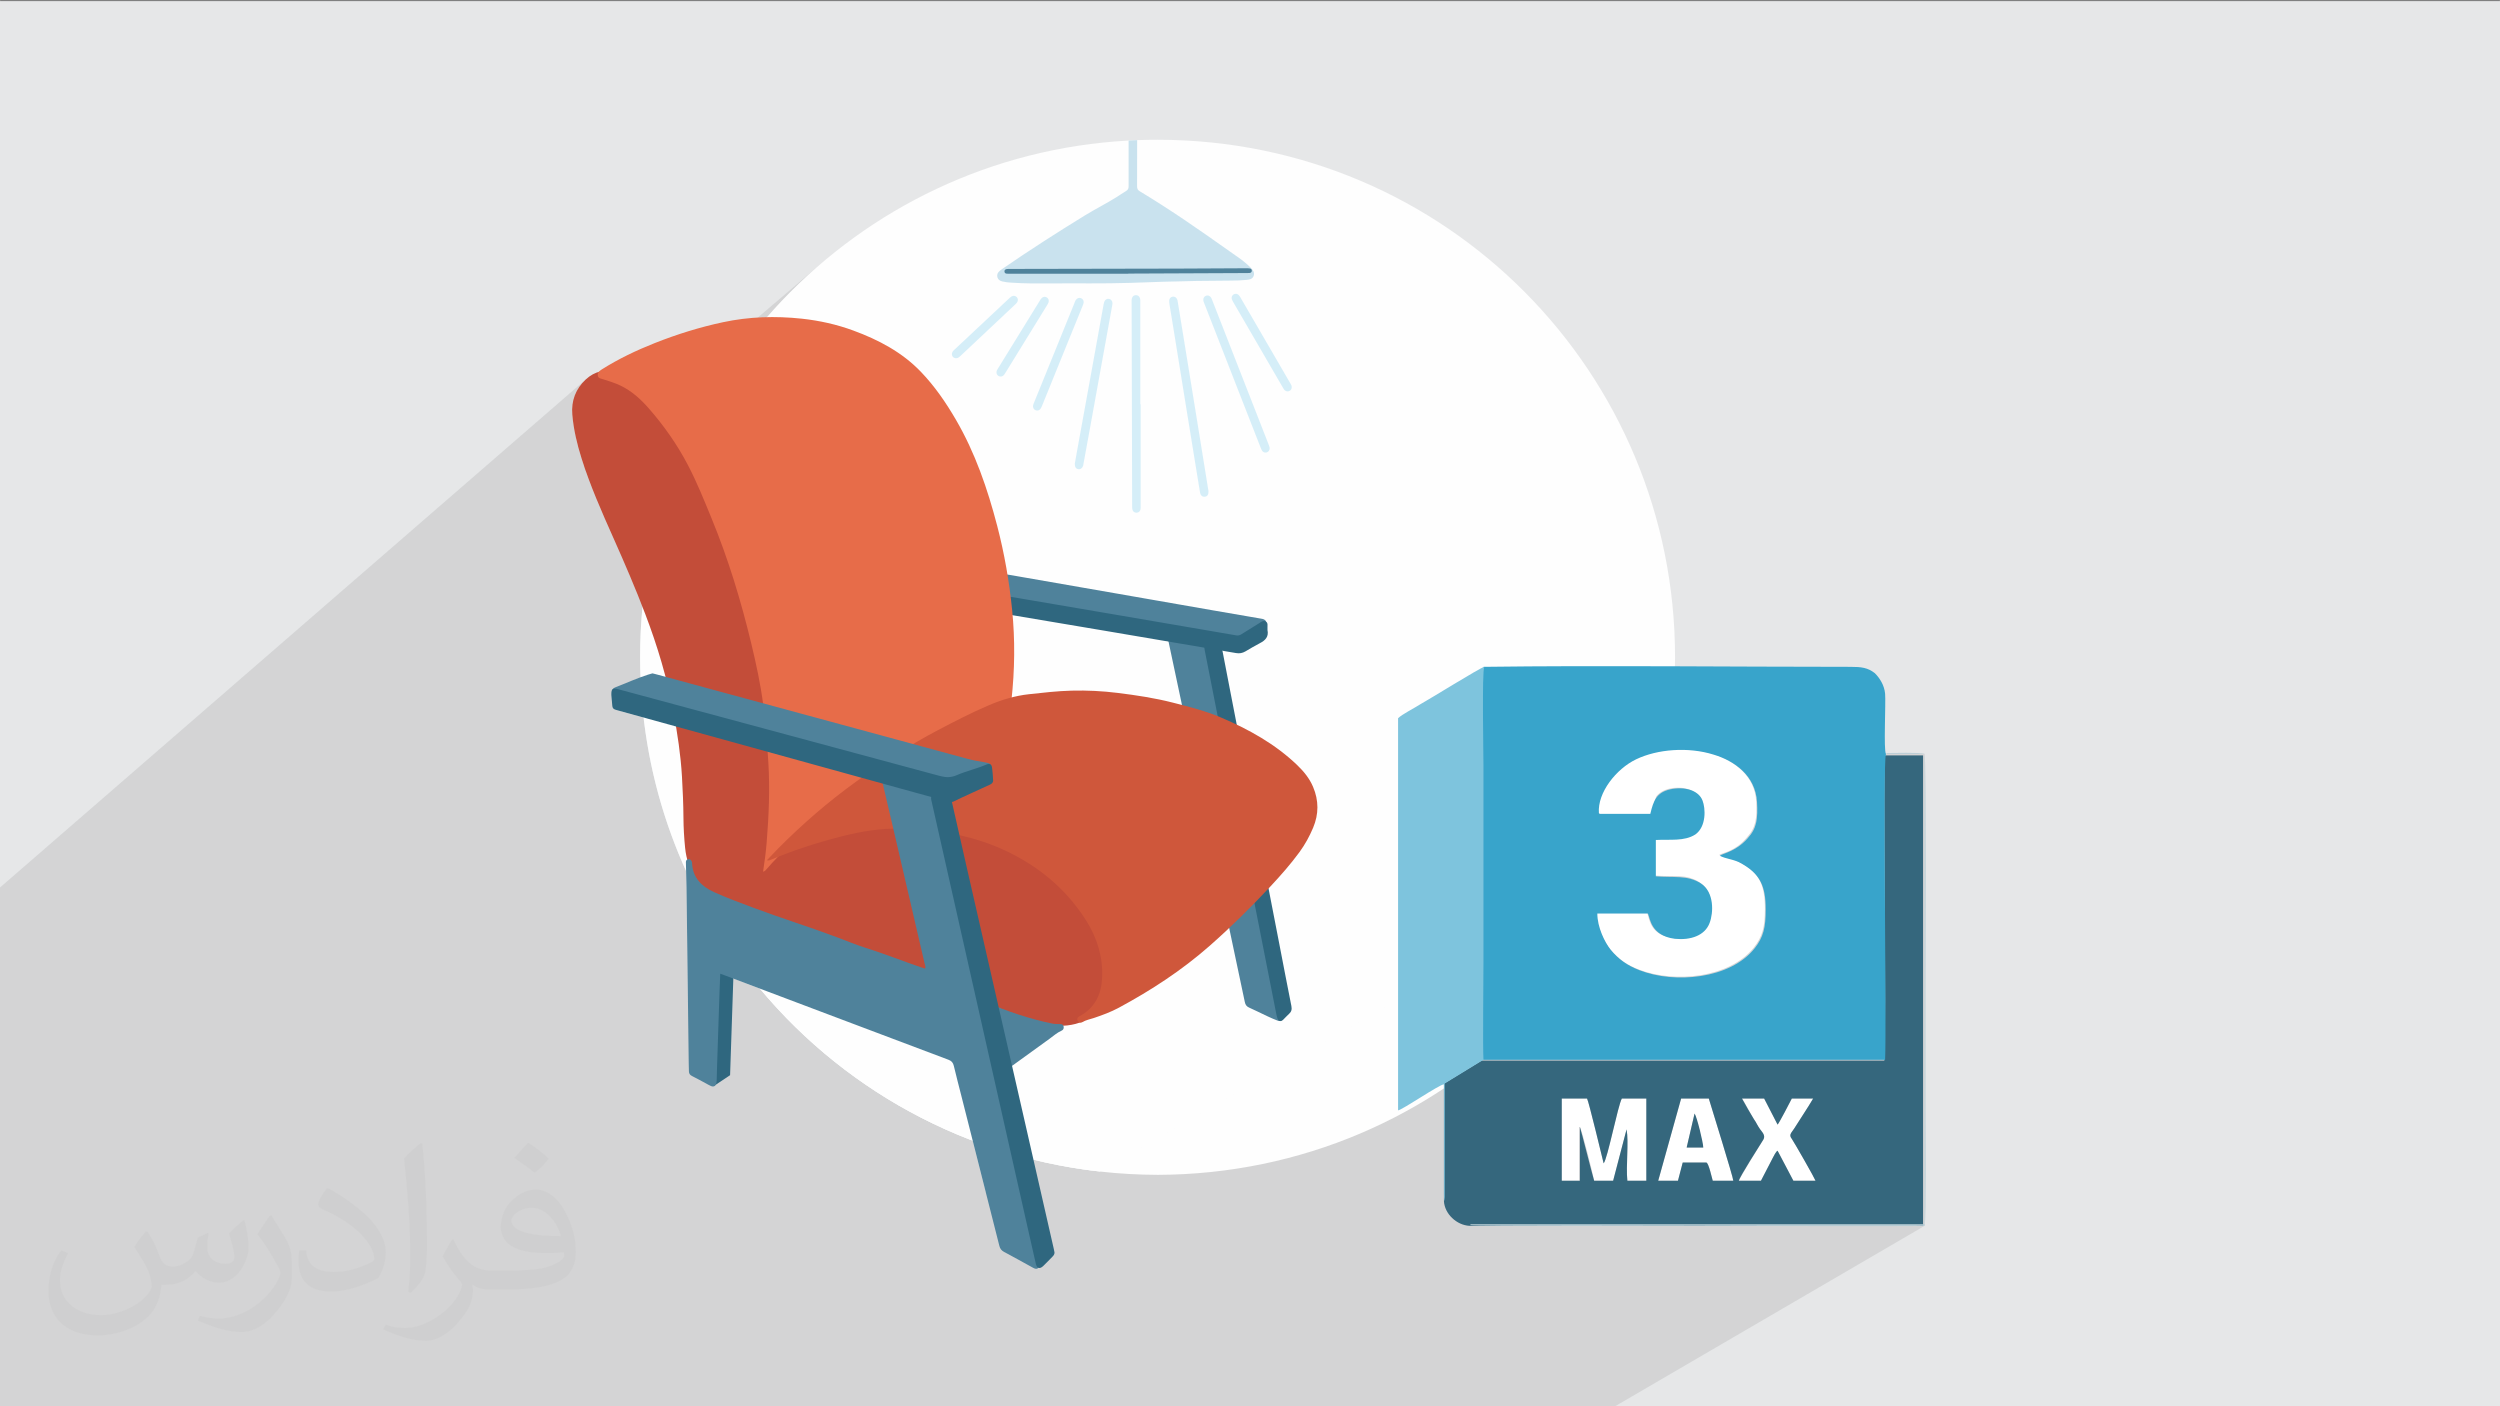 <?xml version="1.0" encoding="UTF-8"?>
<!DOCTYPE svg PUBLIC "-//W3C//DTD SVG 1.1//EN" "http://www.w3.org/Graphics/SVG/1.1/DTD/svg11.dtd">
<!-- Creator: CorelDRAW -->
<svg xmlns="http://www.w3.org/2000/svg" xml:space="preserve" width="3.703in" height="2.083in" version="1.1" style="shape-rendering:geometricPrecision; text-rendering:geometricPrecision; image-rendering:optimizeQuality; fill-rule:evenodd; clip-rule:evenodd"
viewBox="0 0 3703.33 2083.33"
 xmlns:xlink="http://www.w3.org/1999/xlink"
 xmlns:xodm="http://www.corel.com/coreldraw/odm/2003">
 <rect x="0" y="0" width="3703.33" height="2083.33" fill="#808080" stroke="none"/>
 <defs>
  <style type="text/css">
   <![CDATA[
    .fil12 {fill:#35677D}
    .fil13 {fill:#38A4CB}
    .fil14 {fill:#7EC4DD}
    .fil15 {fill:#B4CBD3}
    .fil0 {fill:#E6E7E8}
    .fil11 {fill:white}
    .fil3 {fill:#FEFEFE;fill-rule:nonzero}
    .fil9 {fill:#E76C49;fill-rule:nonzero}
    .fil10 {fill:#CF573B;fill-rule:nonzero}
    .fil5 {fill:#D5EEF8;fill-rule:nonzero}
    .fil8 {fill:#C34D39;fill-rule:nonzero}
    .fil4 {fill:#C9E2EE;fill-rule:nonzero}
    .fil6 {fill:#4F829B;fill-rule:nonzero}
    .fil7 {fill:#2F677F;fill-rule:nonzero}
    .fil2 {fill:#373435;fill-opacity:0.031}
    .fil1 {fill:#373435;fill-opacity:0.102}
   ]]>
  </style>
 </defs>
 <g id="Layer_x0020_1">
  <polygon class="fil0" points="-4.17,1.67 3704.16,1.67 3704.16,2085 -4.17,2085 "/>
  <polygon class="fil1" points="2385.71,2085 2074.17,2085 2055.21,2085 2021.02,2085 1984.5,2085 1983.79,2085 1983.36,2085 1960.83,2085 1948.8,2085 1947.09,2085 1946.41,2085 1946.4,2085 1946.19,2085 1939.04,2085 1938.54,2085 1938.54,2085 1936.53,2085 1936.52,2085 1934.59,2085 1934.55,2085 1934.19,2085 1933.11,2085 1931.65,2085 1908.08,2085 1907.22,2085 1907.19,2085 1901.25,2085 1901.15,2085 1891.46,2085 1869.21,2085 1844.96,2085 1838.81,2085 1838.8,2085 1838.8,2085 1838.79,2085 1838.76,2085 1838.56,2085 1818.32,2085 1798.44,2085 1796.51,2085 1792.37,2085 1791.51,2085 1781.81,2085 1755.18,2085 1755.17,2085 1748.24,2085 1748.22,2085 1744.73,2085 1707.39,2085 1707.38,2085 1678.48,2085 1678.47,2085 1678.46,2085 1678.45,2085 1677.35,2085 1653.73,2085 1639.74,2085 1636.05,2085 1540.87,2085 1538.17,2085 1532.54,2085 1467.2,2085 1423.29,2085 1407.88,2085 1407.8,2085 1401.41,2085 1401.32,2085 1389.97,2085 1384.8,2085 1361.9,2085 1360.98,2085 1338.1,2085 1326.73,2085 1320.26,2085 1319.61,2085 1312.76,2085 1311.23,2085 1304.52,2085 1302.78,2085 1300.27,2085 1296.26,2085 1254.88,2085 1241.08,2085 1228.19,2085 1224.92,2085 1224.57,2085 1220.85,2085 1213.13,2085 1194.87,2085 1141.6,2085 1134.35,2085 1126.74,2085 1121.82,2085 1106.57,2085 1105.42,2085 1102.64,2085 1100.78,2085 1098.69,2085 1083.97,2085 1083.81,2085 1061.5,2085 1060.09,2085 1049.68,2085 1049.57,2085 1049.08,2085 1047.74,2085 1038.04,2085 1036.68,2085 1034.82,2085 1026.27,2085 1024.22,2085 1014.11,2085 1011.6,2085 1002.14,2085 999.2,2085 989.89,2085 989.48,2085 866.31,2085 772.06,2085 770.3,2085 727.21,2085 726.94,2085 673.21,2085 673.06,2085 655.36,2085 654.96,2085 646.61,2085 643.44,2085 628.33,2085 627.52,2085 601.05,2085 599.48,2085 591.13,2085 581.94,2085 581.81,2085 574.46,2085 569.61,2085 558.03,2085 553.43,2085 546.13,2085 541.2,2085 529.69,2085 524.7,2085 517.96,2085 517.37,2085 508.11,2085 508.05,2085 500.94,2085 496.37,2085 489.64,2085 489.57,2085 480.3,2085 479.79,2085 472.31,2085 468.6,2085 455.76,2085 451.17,2085 443.98,2085 443.15,2085 433.86,2085 427.94,2085 422.22,2085 416,2085 415.27,2085 405.98,2085 405.69,2085 404.77,2085 404,2085 403.15,2085 399.57,2085 398.96,2085 393.46,2085 387.32,2085 383.79,2085 377.05,2085 370.75,2085 364.03,2085 355.97,2085 354.24,2085 347.8,2085 342.49,2085 341.35,2085 333.71,2085 326.4,2085 325.14,2085 319.24,2085 313.72,2085 313.14,2085 303.89,2085 303.59,2085 297.81,2085 289.69,2085 285.46,2085 285.39,2085 231.69,2085 8.98,2085 -4.17,2085 -4.17,2074.2 -4.17,1829.1 -4.17,1792.44 -4.17,1788.86 -4.17,1780.73 -4.17,1772.84 -4.17,1765.26 -4.17,1763.9 -4.17,1758.94 -4.17,1758.91 -4.17,1758.72 -4.17,1746.35 -4.17,1682.43 -4.17,1559.25 -4.17,1440.65 -4.17,1430.98 -4.17,1418.73 -4.17,1349.58 -4.17,1323.26 -4.17,1323.07 -4.17,1318.3 -4.17,1318.28 869.91,560.11 867.65,562.09 864.93,564.75 862.41,567.49 860.08,570.32 857.94,573.23 856.01,576.22 854.59,578.72 888.39,549.43 887.9,549.88 887.44,550.35 887.01,550.84 854.35,579.15 854.27,579.3 852.72,582.45 851.38,585.68 850.23,588.99 849.28,592.37 848.52,595.83 847.96,599.36 847.59,602.96 847.43,606.64 847.46,610.38 847.69,614.19 848.09,618.36 848.55,622.51 849.09,626.65 849.7,630.77 850.37,634.88 851.11,638.98 851.91,643.06 852.77,647.13 853.69,651.19 854.65,655.24 855.68,659.28 856.74,663.31 857.86,667.33 859.02,671.33 860.22,675.33 861.46,679.32 863.9,686.85 864.96,690 1216.13,390.59 1202.02,402.98 1188.22,415.7 1174.73,428.75 1161.57,442.13 1148.74,455.82 1136.24,469.83 867.82,698.33 869.04,701.8 871.75,709.23 874.52,716.62 877.37,723.99 880.29,731.33 883.26,738.65 886.28,745.94 889.35,753.22 892.46,760.48 895.61,767.72 898.78,774.96 901.97,782.19 905.18,789.41 908.4,796.63 911.22,802.98 914.04,809.34 916.85,815.7 919.65,822.07 922.43,828.45 925.19,834.83 927.93,841.22 930.67,847.61 933.37,854.02 936.06,860.43 938.73,866.85 941.38,873.28 944,879.72 946.6,886.17 949.17,892.63 951.71,899.1 951.28,903.72 950.87,908.35 950.5,912.99 950.15,917.64 949.83,922.3 949.54,926.95 949.27,931.62 949.03,936.3 948.82,940.98 948.64,945.67 948.48,950.37 948.36,955.07 948.26,959.79 948.19,964.5 948.15,969.23 948.14,973.96 948.15,977.65 948.18,981.33 948.22,985 948.29,988.67 948.37,992.33 948.47,996 948.58,999.65 948.71,1003.31 906.22,1037.62 906.23,1037.69 906.41,1039.73 906.58,1041.78 906.76,1043.83 906.93,1045.88 907.08,1046.91 907.35,1047.83 907.74,1048.66 908.24,1049.4 908.86,1050.03 909.6,1050.57 910.46,1051.01 911.44,1051.35 911.91,1051.48 912.36,1051.61 912.82,1051.75 913.27,1051.89 913.73,1052.02 914.19,1052.16 914.64,1052.29 915.1,1052.42 953.28,1062.97 954.19,1070.48 955.17,1077.97 956.22,1085.44 957.34,1092.88 958.53,1100.3 959.8,1107.7 961.13,1115.07 962.53,1122.42 964,1129.74 965.55,1137.04 967.16,1144.31 968.84,1151.56 970.59,1158.78 972.41,1165.98 974.29,1173.15 976.24,1180.29 978.26,1187.4 980.35,1194.48 982.5,1201.54 984.71,1208.57 987,1215.57 989.34,1222.54 991.76,1229.47 994.23,1236.38 996.78,1243.26 999.38,1250.11 1002.05,1256.93 1004.78,1263.71 1007.57,1270.46 1010.43,1277.18 1013.35,1283.87 1016.33,1290.52 1016.41,1293.43 1016.49,1296.33 1016.57,1299.24 1016.65,1302.15 1016.71,1305.05 1016.77,1307.96 1016.83,1310.86 1016.87,1313.77 1016.98,1321.91 1017.08,1330.06 1017.19,1338.2 1017.29,1346.35 1017.39,1354.49 1017.5,1362.64 1017.6,1370.78 1017.7,1378.93 1017.81,1387.07 1017.91,1395.21 1018.01,1403.36 1018.11,1411.5 1018.22,1419.65 1018.32,1427.79 1018.42,1435.94 1018.52,1444.08 1018.63,1452.22 1018.73,1460.37 1018.83,1468.52 1018.93,1476.66 1019.04,1484.8 1019.14,1492.94 1019.22,1499.52 1086.24,1449.69 1125.65,1464.57 1125.68,1464.6 1127.47,1466.74 1130.92,1470.81 1133.39,1473.7 1133.52,1473.85 1137.5,1478.44 1137.75,1478.72 1140.15,1481.44 1143.28,1484.95 1146.48,1488.52 1150.36,1492.76 1152.73,1495.32 1156.38,1499.23 1160.02,1503.06 1163.06,1506.23 1165.93,1509.19 1169.03,1512.33 1173.49,1516.82 1176.33,1519.63 1179.19,1522.44 1179.32,1522.57 1183.69,1526.8 1184.04,1527.13 1186.99,1529.94 1189.7,1532.5 1192.53,1535.15 1197,1539.28 1197.41,1539.64 1200.89,1542.81 1203.13,1544.81 1203.91,1545.52 1204.7,1546.22 1205.48,1546.91 1206.27,1547.61 1207.06,1548.31 1207.85,1549.01 1208.64,1549.7 1209.43,1550.4 1211.26,1552 1214.97,1555.21 1215.22,1555.43 1219.85,1559.37 1219.89,1559.4 1223.28,1562.24 1225.59,1564.16 1229.19,1567.13 1229.22,1567.16 1233.95,1571 1234.26,1571.24 1237.72,1574.01 1240.3,1576.05 1241.05,1576.64 1241.8,1577.22 1242.54,1577.81 1243.29,1578.39 1244.04,1578.98 1244.79,1579.56 1245.54,1580.14 1246.29,1580.72 1248.87,1582.71 1252.72,1585.63 1255.15,1587.45 1255.92,1588.03 1256.69,1588.6 1257.46,1589.17 1258.22,1589.74 1259,1590.31 1259.77,1590.88 1260.54,1591.45 1261.31,1592.02 1263.91,1593.91 1267.86,1596.77 1267.93,1596.83 1272.91,1600.37 1277.46,1603.55 1278.33,1604.15 1280.15,1605.4 1281.97,1606.65 1283.8,1607.9 1285.63,1609.14 1287.46,1610.37 1289.3,1611.61 1291.15,1612.83 1292.99,1614.05 1293.44,1614.35 1294.5,1615.04 1295.56,1615.74 1296.63,1616.43 1297.69,1617.12 1298.76,1617.81 1299.82,1618.5 1300.89,1619.18 1301.96,1619.87 1303.76,1621.02 1308.52,1624.02 1308.75,1624.16 1310.02,1624.95 1311.29,1625.74 1312.56,1626.52 1313.83,1627.31 1315.11,1628.09 1316.39,1628.87 1317.67,1629.65 1318.95,1630.42 1319.04,1630.47 1322.97,1632.82 1326.93,1635.15 1330.89,1637.46 1334.87,1639.75 1338.87,1642.01 1342.88,1644.26 1346.91,1646.47 1350.95,1648.67 1351.11,1648.75 1354.41,1650.52 1357.71,1652.27 1361.03,1654 1364.35,1655.72 1367.69,1657.42 1371.04,1659.11 1374.39,1660.78 1377.76,1662.43 1378.87,1662.98 1382.66,1664.81 1386.46,1666.62 1390.27,1668.41 1394.09,1670.19 1397.93,1671.94 1401.78,1673.67 1405.64,1675.38 1409.51,1677.07 1413.39,1678.74 1417.28,1680.39 1421.19,1682.02 1425.1,1683.63 1429.03,1685.21 1432.96,1686.78 1436.91,1688.32 1440.87,1689.85 1442.11,1694.72 1443.34,1699.58 1444.58,1704.45 1445.81,1709.32 1447.05,1714.19 1448.28,1719.06 1449.52,1723.93 1450.75,1728.8 1451.99,1733.66 1453.22,1738.53 1454.46,1743.4 1455.69,1748.27 1456.93,1753.14 1458.16,1758.01 1459.39,1762.87 1460.17,1765.93 1530.88,1717.99 1531.2,1718.07 1532.11,1718.3 1533.02,1718.52 1533.94,1718.74 1534.85,1718.96 1535.76,1719.18 1536.67,1719.39 1537.59,1719.61 1538.5,1719.83 1540.82,1720.37 1541.76,1720.59 1542.7,1720.8 1543.64,1721.02 1544.58,1721.23 1545.52,1721.44 1546.46,1721.66 1547.41,1721.87 1548.35,1722.07 1550.36,1722.52 1551.38,1722.74 1552.4,1722.96 1553.42,1723.19 1554.44,1723.4 1555.46,1723.62 1556.48,1723.83 1557.5,1724.05 1558.52,1724.26 1560.19,1724.6 1561.06,1724.78 1561.94,1724.96 1562.81,1725.14 1563.69,1725.31 1564.56,1725.49 1565.44,1725.66 1566.31,1725.83 1567.19,1726 1568.72,1726.3 1569.85,1726.52 1570.85,1726.71 1571.86,1726.9 1572.87,1727.09 1573.87,1727.28 1574.88,1727.47 1575.89,1727.65 1576.9,1727.84 1577.91,1728.02 1579.03,1728.23 1579.44,1728.3 1579.53,1728.31 1580.63,1728.51 1581.73,1728.7 1582.83,1728.9 1583.93,1729.09 1585.02,1729.28 1586.13,1729.46 1587.22,1729.65 1588.33,1729.83 1589.52,1730.03 1591.93,1730.43 1594.33,1730.81 1596.74,1731.19 1599.15,1731.56 1601.56,1731.93 1603.98,1732.28 1606.39,1732.63 1608.81,1732.97 1608.96,1732.99 1611.47,1733.33 1613.98,1733.67 1616.5,1734 1616.5,1734 1619.02,1734.32 1619.02,1734.32 1621.54,1734.64 1621.55,1734.64 1622.02,1734.69 2461.23,1172.94 2463.74,1171.53 2466.5,1170.28 2469.5,1169.19 2472.78,1168.26 2477.28,1167.43 2481.72,1166.95 2486.07,1166.81 2490.31,1167 2494.41,1167.51 2498.34,1168.32 2499.89,1168.78 2561.71,1127.54 2565.76,1129.88 2569.69,1132.41 2573.48,1135.13 2577.12,1138.03 2580.59,1141.12 2583.87,1144.4 2586.95,1147.87 2589.81,1151.54 2592.43,1155.41 2594.8,1159.47 2596.9,1163.74 2598.71,1168.21 2600.22,1172.89 2601.42,1177.77 2602.28,1182.86 2602.78,1188.17 2602.97,1192.66 2603.09,1196.92 2603.13,1200.97 2603.06,1204.82 2602.87,1208.5 2602.56,1212.01 2602.09,1215.38 2601.46,1218.62 2600.66,1221.75 2599.66,1224.79 2598.45,1227.76 2597.02,1230.66 2595.35,1233.52 2593.42,1236.37 2591.22,1239.2 2588.74,1242.04 2582.43,1248.41 2576.12,1253.48 2504.01,1300.63 2507.3,1301.71 2508.92,1302.4 2794.88,1115.54 2794.88,1116.71 2851.11,1116.71 2851.11,1813.61 2846.78,1816.13 2849.54,1816.05 2851.11,1815.96 2389.57,2085 "/>
  <path class="fil2" d="M218.96 1825.31c6.98,10.94 11.98,20.94 15.94,31.98 3.02,6.98 5,18.96 21.04,18.96 5,0 11.04,-0.94 16.98,-5 6.98,-2.92 12.19,-8.96 14.17,-16.98l5.94 -20.94 15 -7.08 1.04 1.04c-1.98,8.02 -1.98,15 -1.98,21.04 0,17.92 15,23.96 26.98,23.96 6.98,0 13.02,-3.02 13.02,-10 0,-8.02 -4.06,-21.98 -8.02,-35 6.98,-6.98 13.96,-13.96 22.08,-20l1.04 1.04c3.96,15 5.94,30 5.94,40 0,10 -3.96,20 -7.92,26.98 -7.19,13.96 -20.1,25 -36.15,25 -11.98,0 -25,-6.04 -34.06,-16.98l-0.94 0c-9.17,10.94 -22.08,20 -43.13,20l-6.98 0c-1.04,13.96 -4.06,23.96 -9.06,33.02 -12.92,25 -50.1,41.98 -85.1,41.98 -49.06,0 -73.13,-28.02 -73.13,-66.04 0,-23.02 6.98,-45 19.06,-60l10 4.06c-7.08,13.96 -11.98,26.98 -11.98,40 0,35 29.06,51.98 61.04,51.98 30,0 68.13,-20 75.1,-41.98 -1.98,-25 -11.98,-36.04 -26.04,-59.06 4.06,-6.98 10.1,-15 17.08,-23.02l0.94 0 0 0 0 0 2.08 1.04 0 0 0 0 0 0 0 0 0 0 0.02 0zm563.85 -132.08c10,6.04 20,14.06 30,23.02 -6.04,8.02 -12.08,15 -21.04,21.04 -10,-8.02 -20,-15 -30.1,-21.98 7.08,-8.02 14.06,-15 20.1,-22.08l1.04 0 0 0 0 0 0 0zm4.9 96.04c-16.98,0 -30.1,11.04 -30.1,19.06 0,16.98 33.13,22.92 73.13,22.92 -5,-20 -21.98,-41.98 -43.02,-41.98l0 0 -0.01 0zm-37.09 93.02c22.19,0 41.15,-1.04 55.1,-3.96 16.04,-4.06 30,-12.08 30,-18.02 0,-1.98 0,-3.02 -0.94,-5 -9.06,0.94 -19.06,0.94 -29.06,0.94 -28.96,0 -52.08,-6.98 -60.1,-22.92 -1.98,-4.06 -3.96,-10 -3.96,-15 0,-16.04 6.98,-32.08 18.96,-42.08 10.1,-8.96 21.15,-13.96 33.13,-13.96 20,0 36.98,16.98 48.02,41.98 6.15,14.06 11.15,30 11.15,51.04 0,13.96 -4.06,25 -12.19,33.96 -15.94,15 -45,21.04 -90.1,21.04l-20 0 0 0 -5 0c-10.94,0 -18.96,-1.98 -25,-6.98l-0.94 0c0,1.98 0.94,5 0.94,6.98 0,10 -3.02,23.02 -10,33.02 -20.1,30 -42.08,43.02 -60.1,43.02 -18.96,0 -42.08,-7.08 -63.13,-17.08l4.06 -6.98c6.98,3.02 15.94,5 28.96,5 34.17,0 78.13,-33.02 84.17,-63.96 -1.04,-3.02 -3.02,-6.04 -7.08,-10 -10,-11.98 -15.94,-21.98 -21.98,-31.98 5,-10.1 10,-18.02 14.06,-25.1l1.98 0c13.96,29.06 28.13,46.04 57.08,46.04l4.06 0 0 0 20.94 0 0 0 0 0 -3.02 0 0 0 0 0 0 0 0 0 0 -0.01 -0.01 0.01zm-146.15 31.04c1.98,-14.06 3.02,-29.06 3.02,-43.02l0 -21.04c0,-38.96 -5,-96.04 -9.06,-133.02 7.08,-8.02 17.08,-16.98 25.1,-23.02l1.98 1.04c5,46.98 6.98,101.04 6.98,151.04 0,13.02 -0.94,25.94 -1.98,35 -1.04,11.98 -8.02,20.94 -22.08,35l-2.92 -1.04 0 0 0 0 -1.04 -0.94 0 0 0 0 0 0 0 0 0 0zm-151.15 -62.08c0.94,18.02 10,33.02 40.94,33.02 20,0 36.15,-5 55.1,-13.96 3.02,-1.98 5,-3.02 5,-5 0,-11.98 -8.96,-26.98 -23.96,-41.04 -14.06,-13.02 -34.17,-25 -51.15,-31.98 -5.94,-3.02 -8.02,-5 -8.02,-8.02 0,-5 7.08,-16.98 13.02,-23.96l1.98 0c20,10.94 43.13,26.98 60.1,43.96 15.1,16.04 25.1,33.02 25.1,51.04 0,13.02 -4.06,25.94 -11.04,38.02 -21.98,10.94 -46.15,20 -70.1,20 -29.06,0 -48.13,-13.02 -48.13,-45 0,-3.02 0,-9.06 1.15,-16.04l10 0 0 0 0 0 0 -1.04 0 0 0 0 0 0 0 0 0 0 0.01 0zm-52.19 -51.98l18.02 29.06c6.98,10.94 13.02,21.98 13.02,40.94l0 24.06c0,18.96 -11.98,38.96 -31.98,60 -15,13.96 -29.06,20 -42.19,20 -18.96,0 -40,-6.04 -65,-16.98l3.02 -7.08c8.02,2.08 16.98,4.06 28.02,4.06 35,0 72.08,-26.04 88.13,-58.02 1.98,-4.06 3.02,-6.98 3.02,-8.96 0,-4.06 -1.98,-8.02 -4.06,-11.04 -8.96,-16.98 -18.96,-33.02 -30,-46.98 6.04,-9.06 12.08,-18.02 18.02,-27.08l1.98 0 0 0 0 0 0 -1.98 0 0 0 0 0 0 0 0 0.01 0 -0.01 0z"/>
  <g id="_2243835193168">
   <g>
    <path class="fil3" d="M2481.34 974.51c-0.59,422.5 -340.96,764.39 -766.07,765.95 -29.14,-0.09 -57.89,-1.73 -86.14,-4.93 -216.08,-24.33 -403.57,-136.98 -526.81,-300.36 -96.97,-128.46 -154.1,-288.26 -154.19,-461.2 -0.13,-409.14 318.28,-743.73 723.7,-765.74 4.22,-0.24 8.43,-0.46 12.65,-0.63 10.12,-0.38 20.28,-0.55 30.53,-0.55 427.94,0.25 766.91,346.06 766.33,767.46z"/>
    <path class="fil3" d="M2122.04 1451.36c-1.06,0.84 -2.32,1.48 -3.5,2.19 -139.81,80.53 -279.61,161.1 -419.42,241.63 -23.36,13.45 -46.71,26.81 -69.98,40.35 -216.08,-24.33 -403.57,-136.98 -526.81,-300.36 21,-0.08 42.04,-0.21 63.03,-0.21 19.35,0 38.67,0 57.97,0.38 5.4,0.13 10.79,0.22 16.19,0.3 11.34,0.26 22.72,0.43 34.11,0.55 74.12,0.93 148.29,0.68 222.41,1.01 22.69,0.13 45.36,0.09 63.49,0.09 10.25,-0.04 19.02,-0.04 25.51,-0.04 6.58,0.04 13.07,0.13 19.56,0.17 7.3,0.08 14.5,0.12 21.68,0.17 1.22,0 2.4,0.04 3.58,0.04 113.25,0.8 214.31,0.59 315.33,1.22 55.86,0.34 111.77,0.39 167.67,0.59 2.41,0 4.81,-0.17 7.17,0.63 2.49,0.85 4.18,2.36 4.69,4.98 0.46,2.65 -0.55,4.76 -2.65,6.32z"/>
    <path class="fil4" d="M1857.06 408.75c-1.77,4.85 -6.24,5.48 -10.62,5.9 -7.38,0.68 -14.76,1.01 -22.18,1.06 -17.41,0.13 -34.87,0.2 -52.28,0.51 -33.93,0.55 -67.87,1.77 -96.75,2.82 -42.29,1.31 -79.57,0.47 -116.79,0.8 -20.2,0.21 -40.35,0.26 -60.5,-1.1 -4.47,-0.29 -8.94,-0.76 -13.28,-1.81 -3.59,-0.89 -6.37,-2.74 -7.3,-6.53 -0.89,-3.79 0.72,-6.75 3.54,-9.15 1.14,-0.97 2.41,-1.9 3.67,-2.78 40.22,-27.65 81.24,-54.05 122.81,-79.52 15.13,-9.28 31.03,-17.24 46.12,-26.65 4.97,-3.08 9.78,-6.45 14.8,-9.49 2.65,-1.6 3.54,-3.63 3.54,-6.75 -0.09,-22.64 -0.04,-45.24 0,-67.84 4.22,-0.24 8.43,-0.46 12.65,-0.63 -0.04,22.73 0,45.49 -0.12,68.22 -0.05,3.46 0.84,5.65 3.92,7.5 46,27.62 89.93,58.31 133.69,89.34 8.85,6.28 18,12.14 26.06,19.48 1.65,1.52 3.29,3.03 4.85,4.64 3.25,3.33 5.99,7 4.18,11.98z"/>
    <path class="fil5" d="M1689.71 598.91c0,50.18 0,100.36 -0.01,150.54 0,1.55 0.07,3.12 -0.15,4.65 -0.47,3.28 -2.8,5.36 -5.87,5.47 -3.08,0.11 -5.62,-1.78 -6.31,-4.98 -0.33,-1.5 -0.29,-3.09 -0.3,-4.63 -0.27,-101.05 -0.52,-202.11 -0.77,-303.15 -0.01,-1.72 -0.13,-3.44 0.45,-5.13 1.03,-2.99 3.2,-4.57 6.2,-4.45 2.76,0.1 4.77,1.67 5.67,4.46 0.7,2.18 0.52,4.44 0.52,6.67 0.01,50.18 0.01,100.36 0.01,150.55 0.19,0 0.37,0 0.57,0z"/>
    <path class="fil5" d="M1790.17 727.63c0.2,5.16 -1.74,7.86 -5.36,8.26 -3.57,0.39 -6.33,-1.7 -7.1,-5.98 -1.56,-8.65 -2.88,-17.34 -4.29,-26.02 -5.41,-33.33 -10.84,-66.66 -16.24,-99.99 -6.03,-37.25 -12.02,-74.51 -18.05,-111.76 -2.24,-13.78 -4.53,-27.54 -6.74,-41.31 -0.3,-1.86 -0.54,-3.78 -0.44,-5.65 0.17,-3.07 2.28,-5.24 5.09,-5.67 2.85,-0.43 5.42,0.94 6.65,3.78 0.54,1.24 0.76,2.64 0.98,3.99 3.74,22.79 7.45,45.57 11.15,68.36 5.72,35.2 11.45,70.41 17.15,105.62 5.37,33.17 10.71,66.33 16.07,99.5 0.41,2.55 0.83,5.09 1.13,6.87z"/>
    <path class="fil5" d="M1592.09 687.07c1.09,-6.11 2.26,-12.91 3.5,-19.69 7.47,-41.2 14.96,-82.41 22.43,-123.61 5.62,-31.03 11.2,-62.07 16.83,-93.1 0.21,-1.19 0.46,-2.38 0.88,-3.5 1.25,-3.34 4.19,-5.08 7.25,-4.4 3.04,0.67 5.16,3.51 4.92,6.98 -0.15,2.22 -0.67,4.43 -1.06,6.63 -10.65,58.85 -21.3,117.69 -31.96,176.53 -3.28,18.14 -6.63,36.28 -9.94,54.42 -0.15,0.85 -0.22,1.72 -0.46,2.54 -1.11,3.67 -4.04,5.73 -7.28,5.18 -3.31,-0.57 -5.23,-3.3 -5.09,-7.98z"/>
    <path class="fil5" d="M1880.89 663.48c-0.04,3.37 -1.74,5.81 -4.16,6.65 -2.52,0.85 -5.33,0.13 -6.93,-2.11 -0.98,-1.38 -1.65,-3.02 -2.27,-4.61 -10.74,-27.42 -21.47,-54.85 -32.18,-82.28 -12.15,-31.12 -24.29,-62.25 -36.44,-93.37 -5.07,-12.99 -10.16,-25.98 -15.25,-38.97 -0.64,-1.61 -1.26,-3.2 -1.18,-4.98 0.15,-2.84 1.7,-4.92 4.34,-5.79 2.63,-0.86 4.72,0.09 6.5,1.98 1.33,1.43 1.84,3.31 2.53,5.06 9.17,23.41 18.29,46.84 27.44,70.26 15.41,39.46 30.84,78.92 46.26,118.38 3.39,8.66 6.79,17.32 10.15,25.99 0.55,1.43 0.91,2.94 1.18,3.8z"/>
    <path class="fil5" d="M1605.33 447.56c-0.17,1.99 -0.95,3.91 -1.73,5.83 -9.6,23.61 -19.21,47.22 -28.8,70.83 -10.1,24.89 -20.18,49.8 -30.28,74.69 -0.84,2.07 -1.62,4.2 -2.77,6.1 -1.71,2.85 -4.79,3.84 -7.57,2.77 -3.02,-1.16 -4.6,-4.2 -3.8,-7.58 0.32,-1.33 0.91,-2.59 1.43,-3.87 13.08,-32.23 26.17,-64.46 39.25,-96.69 6.73,-16.6 13.44,-33.2 20.17,-49.8 0.84,-2.07 1.47,-4.25 2.89,-6.04 1.74,-2.2 4.33,-3 6.93,-2.2 2.47,0.75 4.23,3.17 4.28,5.96z"/>
    <path class="fil5" d="M1913.51 573.76c-0.11,2.43 -1.17,4.31 -3.4,5.37 -2.41,1.15 -4.7,0.8 -6.77,-0.84 -1.38,-1.1 -2.16,-2.67 -3.02,-4.16 -24.48,-42.14 -48.95,-84.28 -73.41,-126.44 -0.85,-1.48 -1.7,-3.02 -2.2,-4.64 -0.85,-2.8 0.46,-5.68 2.93,-7.04 2.3,-1.27 5.18,-1 7.16,0.95 1.08,1.06 1.95,2.41 2.72,3.73 24.66,42.44 49.3,84.89 73.95,127.32 1.04,1.8 2.1,3.57 2.04,5.75z"/>
    <path class="fil5" d="M1482.06 557.77c-3.91,-0.07 -6.52,-3.43 -5.84,-7.44 0.3,-1.77 1.32,-3.17 2.22,-4.63 20.7,-33.57 41.41,-67.14 62.11,-100.72 0.81,-1.32 1.56,-2.69 2.8,-3.69 2.4,-1.96 5.23,-2.13 7.63,-0.44 2.15,1.52 3.17,4.21 2.31,6.84 -0.47,1.44 -1.25,2.83 -2.06,4.14 -20.58,33.44 -41.2,66.87 -61.8,100.31 -1.74,2.81 -3.39,5.74 -7.36,5.64z"/>
    <path class="fil5" d="M1416.31 530.7c-4.58,0.06 -7.53,-4.33 -5.75,-8.62 0.75,-1.8 2.17,-3.06 3.56,-4.35 26.65,-24.96 53.27,-49.94 79.91,-74.91 1.38,-1.29 2.75,-2.65 4.35,-3.63 2.71,-1.68 6.05,-1.07 7.96,1.17 1.82,2.13 2.02,5.16 0.28,7.65 -0.87,1.26 -2.04,2.33 -3.16,3.39 -26.97,25.37 -53.94,50.74 -80.92,76.1 -1.78,1.67 -3.6,3.24 -6.24,3.21z"/>
    <path class="fil6" d="M1671.48 405.54c-58.46,0 -116.91,0 -175.37,-0.01 -1.55,0 -3.1,-0 -4.65,-0.08 -1.95,-0.09 -3.37,-1.04 -3.56,-3.04 -0.22,-2.33 1.33,-3.47 3.39,-3.81 1.52,-0.24 3.09,-0.2 4.65,-0.2 83.28,-0.17 166.57,-0.29 249.85,-0.5 33.28,-0.08 66.56,-0.34 99.83,-0.5 1.89,-0 3.8,0 5.67,0.27 1.91,0.26 3.14,1.46 3.05,3.52 -0.09,2.08 -1.41,3.05 -3.37,3.21 -1.19,0.1 -2.4,0.1 -3.61,0.11 -58.63,0.27 -117.25,0.53 -175.89,0.79 0,0.07 0,0.14 0,0.22z"/>
    <path class="fil6" d="M1900.29 1505.93c-0.09,5.65 -3.13,7.8 -8.09,5.92 -4.74,-1.8 -9.4,-3.86 -14,-6 -9.39,-4.39 -18.67,-9.05 -28.13,-13.31 -3.74,-1.68 -5.28,-4.29 -6.09,-8.12 -11.8,-56.15 -23.71,-112.28 -35.59,-168.42 -19.25,-90.93 -38.51,-181.87 -57.76,-272.8 -6.45,-30.44 -12.92,-60.89 -19.38,-91.33 -0.13,-0.63 -0.26,-1.25 -0.35,-1.87 -0.91,-6.43 1.94,-9.16 8.47,-7.87 8.3,1.65 16.57,3.47 24.87,5.16 5.18,1.06 10.35,2.27 15.59,2.95 5.91,0.76 8.74,3.76 9.9,9.66 6.47,32.81 13.27,65.58 19.92,98.37 13.76,67.85 27.5,135.72 41.25,203.57 14.71,72.63 29.43,145.27 44.15,217.9 1.43,7.06 2.91,14.1 4.35,21.15 0.37,1.87 0.67,3.75 0.9,5.07z"/>
    <path class="fil6" d="M1479.18 855.98c-0.09,-4.74 1.64,-6.53 6.72,-5.82 8.59,1.2 17.13,2.8 25.67,4.28 47.96,8.34 95.92,16.69 143.87,25.06 47.33,8.26 94.66,16.56 141.99,24.81 23.56,4.1 47.14,8.11 70.7,12.18 1.24,0.21 2.54,0.41 3.69,0.9 4.33,1.81 5.17,5.72 1.96,9.09 -1.01,1.06 -2.27,1.9 -3.5,2.73 -9.47,6.43 -19.6,11.75 -29.57,17.32 -1.95,1.09 -3.89,1.25 -6.11,0.88 -30.26,-5.09 -60.54,-10.1 -90.81,-15.14 -37.16,-6.18 -74.32,-12.38 -111.48,-18.57 -36.74,-6.12 -73.49,-12.25 -110.23,-18.37 -11.06,-1.84 -22.13,-3.66 -33.2,-5.51 -5.28,-0.89 -5.85,-1.18 -6.5,-6.09 -1.24,-9.23 -2.15,-18.5 -3.2,-27.75z"/>
    <path class="fil7" d="M1877.55 933.22c2.13,9.9 -2.98,15.42 -11.22,19.58 -7.35,3.72 -14.37,8.12 -21.53,12.24 -4.35,2.51 -8.72,3.32 -13.93,2.41 -64.88,-11.17 -129.79,-22.12 -194.7,-33.09 -46.33,-7.83 -92.68,-15.61 -139.02,-23.43 -1.04,-0.18 -2.07,-0.43 -3.11,-0.65 -6.52,-1.36 -7.14,-1.97 -8.34,-8.48 -0.73,-3.96 -1.56,-7.9 -2.07,-11.89 -0.71,-5.5 1.2,-7.56 6.8,-6.78 8.81,1.24 17.56,2.83 26.32,4.33 46.54,7.93 93.06,15.86 139.6,23.81 48.41,8.28 96.81,16.59 145.22,24.89 9.81,1.68 19.64,3.24 29.41,5.07 2.94,0.55 5.33,0.04 7.8,-1.52 8.76,-5.55 17.56,-11.05 26.42,-16.45 2.99,-1.82 6,-4.74 9.85,-2.5 3.61,2.11 2.31,5.99 2.5,9.27 0.06,1.06 0.01,2.12 0.01,3.18z"/>
    <path class="fil7" d="M1783.97 959.41c-0.11,-4.59 1.96,-6.54 6.34,-5.69 4.57,0.89 9.02,2.31 13.57,3.27 4.33,0.91 6.3,3.47 7.1,7.76 3.7,19.77 7.59,39.5 11.43,59.25 11.65,60.07 23.31,120.13 34.97,180.19 12.51,64.43 25.02,128.87 37.52,193.29 6,30.97 11.89,61.97 18.08,92.9 1,4.97 0.09,8.55 -3.74,11.82 -3.05,2.6 -5.56,5.83 -8.52,8.55 -3.45,3.16 -6.73,2.43 -8.38,-1.99 -1.1,-2.94 -1.63,-6.12 -2.24,-9.24 -23.32,-118.4 -46.62,-236.81 -69.92,-355.21 -11.85,-60.24 -23.7,-120.49 -35.54,-180.73 -0.29,-1.46 -0.48,-2.93 -0.67,-4.16z"/>
    <polygon class="fil7" points="1061.78,1428.36 1057.68,1608.65 1081.45,1592.8 1086.96,1428.36 "/>
    <path class="fil8" d="M1138.56 1270.16c3.6,-0.81 6.41,-3.12 9.46,-4.84 31.73,-17.91 65.05,-31.71 100.81,-39.21 37.59,-7.88 75.48,-10.2 113.75,-6.26 31.93,3.28 63.2,9.62 93.78,19.32 6.04,1.92 12.07,4.05 17.81,6.71 33.96,15.8 66.08,34.71 94.13,59.69 28.16,25.08 48.74,55.64 62.01,91.02 4.69,12.51 9.04,25.13 10.89,38.43 3.24,23.23 -2.19,44.15 -17.13,62.42 -11.14,13.61 -25.93,19.69 -43.07,21.65 -23.82,2.74 -46.35,-1.69 -68.27,-10.73 -20.17,-8.31 -39.59,-18.31 -59.61,-26.94 -49.77,-21.44 -99.16,-43.78 -149.69,-63.44 -43.05,-16.74 -86.98,-30.71 -131.18,-44.02 -30,-9.04 -59.46,-19.76 -87.96,-32.91 -6.34,-2.92 -12.5,-6.24 -18.67,-9.53 -30.37,-16.19 -47.38,-41.37 -50.83,-75.67 -1.48,-14.77 -2.34,-29.57 -2.44,-44.41 -0.14,-20.35 -1.03,-40.66 -2.2,-60.98 -1.85,-32 -6.67,-63.57 -12.51,-95.05 -9.26,-49.94 -23.78,-98.36 -41.85,-145.72 -14.57,-38.19 -30.75,-75.74 -47.4,-113.07 -17.17,-38.49 -34.22,-77.03 -46.93,-117.3 -6.72,-21.26 -11.88,-42.87 -13.77,-65.13 -1.74,-20.51 4.93,-38.16 19.96,-52.1 13.26,-12.28 29.2,-15.65 46.7,-11.29 21.42,5.34 38.76,17.57 54.5,32.5 15.67,14.85 28.04,32.26 39.48,50.41 22.45,35.61 40.51,73.44 55.84,112.54 20.81,53.08 38.32,107.25 51.76,162.7 9.79,40.4 16.83,81.27 21.25,122.6 4.73,44.28 7.29,88.69 8.08,133.2 0.58,33.1 -2.12,66.04 -6.55,98.84 -0.28,2.07 -0.94,4.15 -0.15,6.56z"/>
    <path class="fil9" d="M1130.28 1291.43c2.31,-14.7 4.22,-29.19 5.39,-43.76 3.15,-39.22 4.9,-78.46 2.48,-117.81 -1.76,-28.57 -3.94,-57.08 -7.57,-85.47 -3.9,-30.57 -10.46,-60.63 -17.63,-90.58 -15.19,-63.35 -34.1,-125.53 -58.9,-185.81 -10.95,-26.63 -21.67,-53.41 -35.04,-78.98 -15.87,-30.34 -35.41,-58.22 -57.91,-83.91 -11.95,-13.65 -25.36,-25.92 -42.06,-33.93 -8.31,-3.98 -17.1,-6.54 -25.81,-9.37 -3.21,-1.04 -7.41,-1.24 -7.8,-5.76 -0.36,-4.2 2.46,-6.58 5.81,-8.7 24.83,-15.68 51.24,-28.26 78.44,-39.05 32.89,-13.04 66.63,-23.57 101.29,-30.97 38.58,-8.25 77.46,-9.43 116.63,-5.24 26.19,2.81 51.76,8.52 76.38,17.57 37.39,13.74 72.3,32.11 100.28,61.31 20.35,21.23 36.91,45.34 51.67,70.72 28.7,49.31 46.99,102.65 61.29,157.57 10.64,40.86 17.83,82.35 22.06,124.33 4.48,44.48 3.89,88.98 -0.98,133.42 -0.39,3.54 -2.26,4.82 -4.92,6.02 -12.31,5.58 -24.59,11.22 -36.9,16.8 -16.89,7.66 -33.17,16.57 -49.66,25.03 -30.28,15.53 -59.66,32.69 -88.51,50.72 -19.43,12.15 -38.25,25.21 -56.34,39.29 -21.52,16.72 -43.24,33.21 -63.49,51.48 -21.37,19.29 -43.11,38.21 -61.98,60.1 -1.63,1.89 -3.13,4.2 -6.21,4.96z"/>
    <path class="fil10" d="M1135.97 1274.35c5.97,-6.22 11.56,-12.24 17.35,-18.06 35.61,-35.77 73.65,-68.74 114.61,-98.23 38.85,-27.96 78.91,-54.03 121.35,-76.35 24.53,-12.9 49.1,-25.61 74.6,-36.55 19.4,-8.33 39.26,-14.41 60.28,-16.72 21.05,-2.3 42.07,-4.75 63.29,-5.3 22.93,-0.59 45.75,0.57 68.48,3.4 27.32,3.4 54.55,7.48 81.26,14.32 24.2,6.19 48.52,12.25 71.53,22.07 41.31,17.64 80.31,39.21 113.03,70.67 9.68,9.31 18.08,19.59 23.38,32.15 8.52,20.19 8.55,40.29 0.04,60.5 -5.37,12.74 -11.94,24.76 -20.11,35.95 -13.03,17.82 -27.58,34.34 -42.63,50.46 -28.94,31 -59.01,60.81 -90.88,88.81 -40.97,36 -86.28,65.58 -134.17,91.37 -11.76,6.34 -24.28,10.97 -36.94,15.22 -5.79,1.94 -11.87,2.99 -17.26,6.21 -2.7,1.61 -5.77,0.24 -6.93,-2.37 -1.07,-2.41 -0.22,-4.78 2.63,-6.3 22.94,-12.2 32.67,-32.44 33.75,-57.24 1.34,-30.8 -7.47,-59.11 -23.85,-84.94 -29.78,-46.96 -71.01,-80.78 -121.22,-104.07 -31.8,-14.75 -65.23,-23.43 -99.96,-27.61 -17.26,-2.07 -34.56,-3.4 -51.92,-4.05 -30.56,-1.14 -60.31,3.99 -89.78,11.54 -35.73,9.15 -70.76,20.37 -104.76,34.72 -1.37,0.58 -2.67,1.33 -5.21,0.41z"/>
    <path class="fil6" d="M1066.88 1442.46c-0.39,9.56 -0.78,18.2 -1.08,26.86 -1.24,37.06 -2.46,74.12 -3.67,111.19 -0.2,6.14 -0.28,12.28 -0.48,18.42 -0.06,1.9 -0.14,3.84 -0.54,5.69 -0.97,4.37 -3.95,5.97 -8.05,4.25 -2.53,-1.06 -4.88,-2.54 -7.31,-3.83 -6.91,-3.69 -13.75,-7.53 -20.76,-11.01 -3.07,-1.52 -4.49,-3.63 -4.54,-6.93 -0.07,-4.24 -0.23,-8.47 -0.29,-12.71 -1.09,-86.87 -2.16,-173.74 -3.28,-260.61 -0.15,-11.44 -0.56,-22.88 -0.85,-34.32 -0.02,-0.84 -0.09,-1.69 -0.06,-2.54 0.09,-2.19 1.32,-3.63 3.35,-4.09 2.07,-0.46 3.65,0.64 4.82,2.34 0.74,1.1 0.93,2.34 0.99,3.63 1.04,21.83 14.3,34.62 32.75,42.92 19.11,8.59 38.78,15.85 58.41,23.2 41.43,15.51 83.72,28.61 125.13,44.19 13.27,4.99 26.38,10.52 39.89,14.77 28.68,9.02 56.58,20.19 85.02,29.86 1.33,0.45 2.71,0.78 4.22,1.2 0.83,-3.02 -0.44,-5.4 -0.98,-7.78 -15.81,-68.28 -31.68,-136.54 -47.57,-204.79 -4.65,-20 -9.37,-39.99 -14.06,-59.98 -0.14,-0.62 -0.32,-1.23 -0.43,-1.86 -1.11,-6.39 0.98,-8.53 7.19,-6.92 12.29,3.19 24.53,6.57 36.79,9.89 7.96,2.17 15.89,4.49 23.9,6.5 4.19,1.05 6.26,3.27 7.27,7.6 15.54,66.59 31.26,133.15 46.93,199.72 7.72,32.77 15.47,65.52 23.07,98.32 0.98,4.21 2.71,7.07 6.93,8.85 32.06,13.54 64.8,24.87 98.95,31.86 3.96,0.81 8,0.75 12.04,0.78 2.55,0.01 4.64,1.05 5.04,3.85 0.36,2.5 -0.43,4.71 -2.91,5.79 -6.9,3 -12.39,8.07 -18.39,12.39 -23.91,17.2 -47.65,34.61 -71.59,51.76 -3.23,2.31 -4.2,4.52 -3.35,8.4 15.46,70.52 30.8,141.06 46.17,211.6 4.33,19.86 8.67,39.71 12.98,59.57 0.32,1.44 0.62,2.94 0.58,4.41 -0.09,3.82 -2.83,5.65 -6.48,4.33 -1.58,-0.57 -3.04,-1.48 -4.52,-2.29 -13.56,-7.43 -27.04,-15.01 -40.7,-22.24 -3.9,-2.07 -5.98,-4.76 -7.06,-9.01 -18.6,-73.7 -37.32,-147.36 -56,-221.03 -3.85,-15.19 -7.86,-30.34 -11.45,-45.58 -1.13,-4.8 -3.31,-7.39 -8.09,-9.18 -59.46,-22.26 -118.83,-44.78 -178.23,-67.2 -51.08,-19.3 -102.17,-38.58 -153.26,-57.86 -1.76,-0.67 -3.54,-1.3 -6.42,-2.34z"/>
    <path class="fil6" d="M966.41 997.52c1.93,0.48 3.77,0.91 5.6,1.41 75.58,20.51 151.16,41.03 226.74,61.56 78.23,21.25 156.46,42.51 234.7,63.74 7.97,2.17 16.13,3.49 24.27,4.89 1.46,0.25 2.92,0.54 4.37,0.86 2.83,0.64 5.37,1.72 5.6,5.11 0.22,3.13 -2.09,4.36 -4.48,5.44 -15.62,7.08 -31.14,14.37 -47.22,20.41 -3.54,1.32 -7,1.81 -10.52,0.49 -17.09,-6.4 -34.93,-10.2 -52.49,-14.92 -145.95,-39.19 -291.94,-78.24 -437.91,-117.36 -1.84,-0.49 -3.74,-0.94 -5.39,-1.82 -3.41,-1.82 -3.67,-5.36 -0.7,-7.75 0.81,-0.65 1.8,-1.13 2.78,-1.5 16.01,-6.12 31.58,-13.38 47.95,-18.57 2.21,-0.7 4.45,-1.31 6.7,-1.98z"/>
    <path class="fil7" d="M905.55 1029.67c0,-0.67 0,-1.1 0,-1.52 -0.03,-7.46 2.16,-9.23 9.23,-7.35 9.41,2.5 18.8,5.06 28.2,7.59 148.55,40.06 297.1,80.11 445.65,120.17 1.84,0.5 3.69,0.95 5.54,1.43 7.78,1.97 15.07,1.83 22.82,-1.54 14.35,-6.24 29.78,-9.63 44.21,-15.82 5.05,-2.17 7.66,-0.56 8.4,4.92 0.81,6.08 1.15,12.23 1.52,18.35 0.21,3.45 -2.01,5.3 -4.96,6.61 -8.69,3.9 -17.34,7.89 -25.98,11.89 -9.22,4.26 -18.5,8.43 -27.59,12.95 -3.05,1.52 -5.64,0.9 -8.53,0.1 -23.87,-6.59 -47.76,-13.11 -71.62,-19.7 -139.12,-38.43 -278.23,-76.89 -417.34,-115.34 -1.22,-0.33 -2.43,-0.72 -3.66,-1.07 -2.78,-0.78 -4.26,-2.61 -4.51,-5.46 -0.48,-5.48 -0.94,-10.97 -1.38,-16.21z"/>
    <path class="fil7" d="M1562.05 1855.33c0.12,2.61 -1.21,4.48 -2.89,6.19 -4.6,4.68 -9.1,9.48 -13.85,14.01 -5.09,4.85 -9.29,3.68 -10.89,-3.16 -4.14,-17.72 -8.06,-35.51 -12.07,-53.27 -21.41,-95.02 -42.81,-190.04 -64.21,-285.06 -24.43,-108.45 -48.85,-216.89 -73.29,-325.34 -1.63,-7.22 -3.33,-14.43 -4.91,-21.68 -0.44,-2.04 -1.13,-4.07 -0.56,-6.26 0.85,-3.26 2.73,-5.07 5.89,-4.39 7.24,1.57 14.37,3.63 21.28,6.31 2.44,0.94 3.06,3.28 3.59,5.63 7.28,32.22 14.54,64.44 21.89,96.64 29.49,129.23 59.01,258.44 88.5,387.67 13.52,59.24 27.01,118.5 40.51,177.75 0.38,1.65 0.68,3.31 1.01,4.97z"/>
   </g>
   <g>
    <path class="fil11" d="M2368.54 1204.57l74.96 0c4.68,-19.91 10.54,-31.63 29.28,-36.31 21.07,-4.69 40.99,2.34 48.02,16.4 4.69,11.72 5.86,38.66 -10.54,50.37 -15.23,10.54 -37.48,7.04 -58.57,8.2l0 53.88c25.76,2.34 46.85,-3.51 66.76,10.54 19.91,12.88 18.73,43.33 12.88,58.56 -7.03,18.74 -28.11,26.94 -51.54,23.43 -36.3,-3.51 -36.3,-29.29 -39.83,-37.48l-74.96 0c0,18.74 10.54,42.16 19.91,53.87 11.7,14.06 24.6,23.43 43.33,30.46 51.53,19.91 133.52,12.88 169.83,-32.8 12.88,-16.4 16.4,-30.46 16.4,-57.39 0,-35.14 -8.2,-55.06 -39.83,-70.28 -9.37,-4.68 -17.56,-5.86 -28.11,-9.37 4.68,-3.51 23.43,-4.68 41,-25.76 14.05,-15.23 15.23,-29.29 14.05,-53.88 -2.34,-38.65 -32.8,-59.73 -64.41,-70.27 -37.48,-11.72 -81.99,-8.2 -114.78,7.03 -29.28,14.05 -57.39,49.2 -55.04,79.64l1.17 1.17 0.01 0z"/>
    <path class="fil11" d="M2340.43 1669.56c3.51,5.86 18.74,66.76 21.09,79.64l28.11 0 19.91 -76.13c3.51,19.91 -1.17,55.06 1.17,76.13l28.11 0 0 -121.8 -36.31 0c-5.86,10.54 -21.09,89.02 -26.94,96.04 -2.34,-9.37 -22.26,-92.53 -24.6,-96.04l-37.48 0 0 121.8 25.77 0 0 -79.64 1.18 0 0 0z"/>
    <path class="fil11" d="M2510.27 1649.64c2.33,4.69 11.7,43.34 12.88,50.37l-24.6 0 11.72 -50.37zm-17.57 72.62l35.14 0c3.51,1.17 8.19,23.42 9.37,26.94l30.46 0c0,-4.68 -32.8,-110.1 -36.31,-121.8l-41 0 -33.97 121.8 29.29 0 7.02 -26.94z"/>
    <path class="fil11" d="M2580.54 1627.4c7.02,10.54 11.72,21.07 17.56,30.46 3.51,5.86 5.86,10.54 9.37,15.23 3.51,4.69 8.2,9.37 4.68,15.23 -5.86,9.37 -33.97,55.06 -36.31,60.9l32.8 0 17.57 -33.97c1.17,-2.34 4.69,-9.37 7.02,-10.54l23.43 44.5 32.8 0c-1.17,-4.68 -30.46,-55.04 -35.13,-62.07 -4.69,-7.03 0,-9.37 3.51,-15.23 9.37,-14.05 19.91,-30.46 28.11,-44.5l-31.62 0c-2.35,4.68 -18.74,36.3 -21.09,38.65l-19.91 -38.65 -32.8 0 0 0 0.02 -0.01z"/>
    <path class="fil12" d="M2485.66 1749.2l-29.28 0 33.97 -121.8 41 0c3.51,11.7 36.31,117.13 36.31,121.8l-30.46 0c-1.17,-3.51 -5.86,-25.77 -9.37,-26.94l-35.14 0 -7.04 26.94 -0 0zm-146.4 0l-25.77 0 0 -121.8 37.48 0c2.34,3.51 22.26,86.67 24.6,96.04 5.86,-7.02 21.07,-85.5 26.94,-96.04l36.3 0 0 121.8 -28.11 0c-2.34,-22.26 2.33,-57.39 -1.17,-76.13l-19.91 76.13 -28.11 0c-3.51,-11.72 -18.74,-72.62 -21.09,-79.64l0 79.64 -1.18 0 -0 0zm241.28 -121.8l32.8 0 19.91 38.65c2.33,-2.34 18.73,-33.97 21.07,-38.65l31.62 0c-8.2,14.05 -18.73,29.28 -28.11,44.5 -4.69,7.04 -8.2,9.37 -3.51,15.23 4.68,7.03 33.97,58.56 35.13,62.07l-32.8 0 -23.43 -44.51c-2.34,1.17 -5.86,8.2 -7.03,10.54l-17.57 33.97 -32.8 0c1.17,-5.86 30.46,-51.53 36.3,-60.9 3.51,-5.86 -1.17,-10.54 -4.68,-15.23 -3.51,-4.68 -5.86,-10.54 -9.37,-15.23 -5.86,-9.37 -11.72,-19.91 -17.56,-30.46l0 0 0.01 0.02zm-384.17 -57.39l-57.39 35.14 0 174.52c1.17,18.74 18.73,35.14 37.48,36.31l672.31 0 0 -696.9 -56.22 0c-3.51,8.2 2.34,400.58 -1.17,452.11l-596.18 0 1.17 -1.18 0 -0z"/>
    <path class="fil12" d="M2498.55 1700l24.6 0c0,-7.03 -9.37,-45.67 -12.88,-50.37l-11.72 50.37z"/>
    <path class="fil13" d="M2368.54 1204.57c-2.34,-30.46 25.77,-65.59 55.05,-79.65 31.62,-15.23 77.3,-18.74 114.78,-7.02 31.63,9.37 62.08,31.62 64.41,70.27 1.17,24.6 0,38.65 -14.05,53.87 -17.56,19.91 -37.48,22.26 -41,25.77 9.37,4.69 17.57,4.69 28.11,9.37 31.63,16.4 39.83,35.14 39.83,70.27 0,26.93 -3.51,41 -16.39,57.39 -36.32,45.67 -118.3,52.7 -169.83,32.8 -18.73,-7.03 -31.63,-16.4 -43.33,-30.46 -9.37,-11.7 -19.91,-33.97 -19.91,-53.88l74.96 0c3.51,8.2 4.68,32.8 39.83,37.48 23.43,2.34 44.51,-4.68 51.53,-23.42 5.86,-15.23 7.03,-45.67 -12.88,-58.57 -19.91,-12.88 -41,-8.2 -66.76,-10.54l0 -53.87c21.07,-1.17 42.17,2.34 58.57,-8.2 16.4,-11.7 15.23,-38.65 10.54,-50.36 -5.86,-15.23 -26.94,-21.07 -48.02,-16.4 -19.91,4.69 -24.6,16.4 -29.28,36.31l-74.96 0 -1.17 -1.17 -0.02 -0.01zm-172.17 365.44l596.17 0c2.34,-51.53 -3.51,-443.91 1.17,-452.11l0 -1.17c-3.51,-5.86 0,-74.96 -1.17,-89.02 -1.17,-12.88 -8.2,-23.43 -15.23,-30.46 -10.54,-8.2 -19.91,-9.37 -36.3,-9.37 -180.38,0 -365.44,-2.33 -543.47,0 -3.51,8.2 -1.17,126.5 -1.17,146.41l0 290.48c0,28.11 -1.17,125.33 0,145.24l0 -0.01z"/>
    <path class="fil14" d="M2140.14 1779.66l0 -174.52 57.39 -35.14c-1.17,-19.91 0,-117.13 0,-145.24l0 -290.48c0,-18.74 -2.33,-138.21 1.17,-146.41 -5.86,1.17 -83.16,49.2 -96.04,56.22 -7.03,4.69 -25.77,14.06 -31.63,19.91l0 580.95c7.03,-1.17 59.73,-37.48 67.93,-38.66l0 161.63c0,3.51 0,8.2 1.17,11.7l0 0.01 0.01 0.01z"/>
    <path class="fil15" d="M2177.63 1814.79c5.86,2.34 302.18,1.17 336.15,1.17 8.2,0 327.95,1.17 337.33,0 2.34,-8.2 1.17,-153.43 1.17,-174.52 0,-58.57 0,-117.13 0,-175.69 0,-17.57 1.17,-340.84 -1.17,-349.04 -5.86,-2.34 -48.02,-1.17 -56.22,-1.17l0 1.17 56.22 0 0 696.9 -672.3 0 -1.17 1.17 -0.01 0.02z"/>
   </g>
  </g>
 </g>
</svg>
